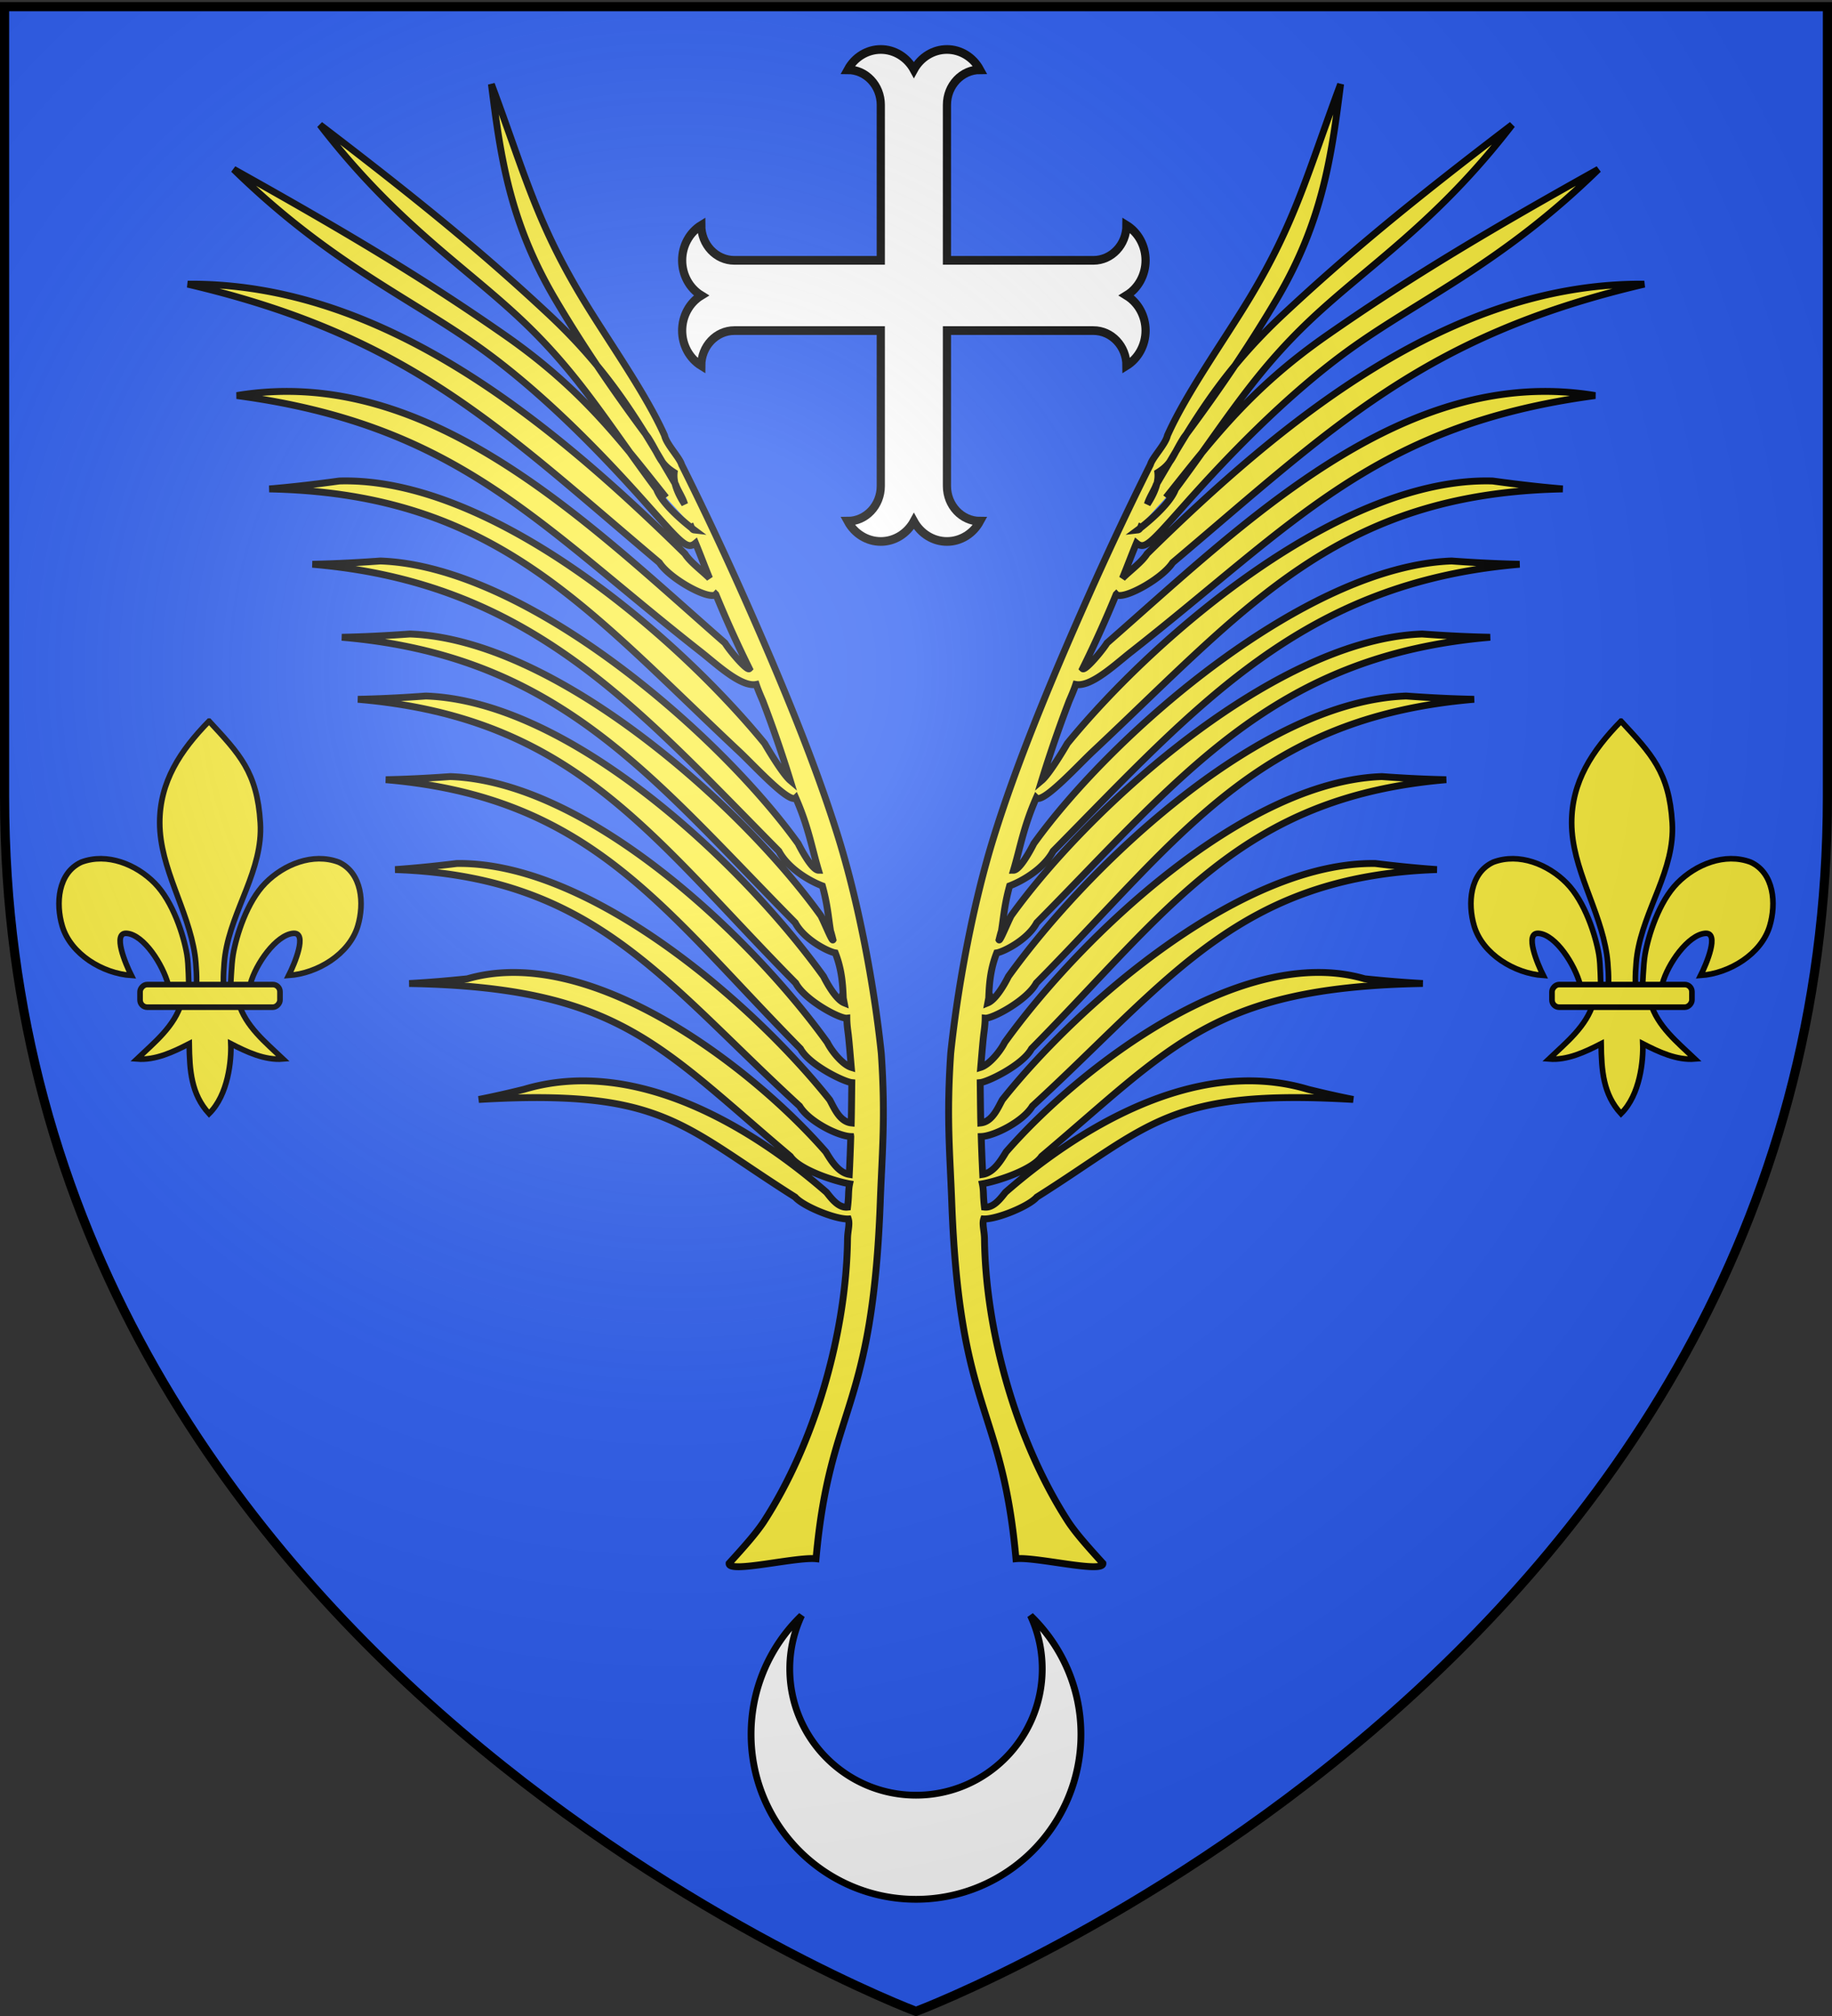 <svg xmlns="http://www.w3.org/2000/svg" xmlns:xlink="http://www.w3.org/1999/xlink" width="600" height="660" version="1.0"><rect width="100%" height="100%" fill="#333333" stroke="none"/><desc>Flag of Canton of Valais (Wallis)</desc><defs><radialGradient xlink:href="#a" id="b" cx="221.445" cy="226.331" r="300" fx="221.445" fy="226.331" gradientTransform="matrix(1.353 0 0 1.349 -77.63 -85.747)" gradientUnits="userSpaceOnUse"/><linearGradient id="a"><stop offset="0" style="stop-color:white;stop-opacity:.314"/><stop offset=".19" style="stop-color:white;stop-opacity:.251"/><stop offset=".6" style="stop-color:#6b6b6b;stop-opacity:.125"/><stop offset="1" style="stop-color:black;stop-opacity:.125"/></linearGradient></defs><g style="display:inline"><path d="M300 658.5s298.5-112.32 298.5-397.772V2.176H1.5v258.552C1.5 546.18 300 658.5 300 658.5" style="fill:#2b5df2;fill-opacity:1;fill-rule:evenodd;stroke:none;stroke-width:1px;stroke-linecap:butt;stroke-linejoin:miter;stroke-opacity:1"/></g><g style="display:inline"><g style="opacity:1;display:inline"><path d="M382.795 170.074c15.631-19.625 27.96-35.857 52.814-53.17 24.855-17.312 48.936-32.065 88.802-54.29-31.074 30.365-57.267 41.87-79.965 57.92s-43.554 38.508-55.206 51.586-13.363 15.166-16.109 12.863c-1.61 3.885-2.962 7.56-4.594 11.512 2.323-2.33 6.413-5.337 8.059-8.004 44.21-43.471 99.083-88.828 162.852-88.276-72.613 16.981-101.807 46.702-154.487 91.185-3.559 5.459-16.524 12.45-18.472 10.364a387 387 0 0 1-10.992 24.336c.804.816 6.418-5.863 7.984-8.399 44.877-39.254 97.015-91.48 159.881-81.013-72.4 9.686-98.432 41.89-152.054 83.98-5.042 3.958-13.071 11.558-18.056 10.59-.608 1.852-1.41 3.672-2.163 5.42a411 411 0 0 0-8.98 26.018c2.297-1.933 6.778-9.339 8.4-12.129 29.624-36.166 90.096-87.37 139.298-85.907 7.708 1.063 15.242 1.95 22.931 2.599-73.898 1.455-103.535 38.746-154.042 86.092-4.724 4.428-16.287 17.074-18.379 15.03-4.195 9.537-5.212 16.175-7.449 23.704 1.919-.014 5.247-5.928 6.65-8.726 26.457-36.761 89.311-90.845 136.838-92.511 7.495.543 14.81.927 22.263 1.072-71.17 6.03-105.528 46.095-152.778 93.916-2.987 5.607-9.8 9.68-14.257 11.376-2.052 7.466-1.987 11.719-3.158 17.397 0 0 1.171-5.678-.314.275.311.554 2.406-4.781 3.952-7.862 26.456-36.761 87.116-90.607 134.643-92.274 7.495.543 14.81.927 22.263 1.072-71.17 6.03-101.234 45.63-148.483 93.451-2.987 5.608-10.939 9.543-13.124 9.874-2.205 5.618-2.489 10.682-2.65 15.695 0 0 .813-5.084-.277.68 2.497-1.006 5.297-5.728 6.77-8.667 26.456-36.76 82.73-90.132 130.256-91.798 7.495.543 14.81.927 22.263 1.072-71.17 6.03-96.146 45.08-143.396 92.9-2.986 5.607-14.414 11.738-16.754 11.491-.015 1.953-.253 3.667-.478 5.372-.367 3.317-.622 6.625-.98 10.738 2.814-.863 6.37-5.195 7.855-8.156 25.085-34.855 78.44-85.459 123.503-87.04 7.106.516 14.042.88 21.108 1.018-67.48 5.717-91.015 42.726-135.815 88.067-2.832 5.317-14.267 10.853-16.816 11.105.054 4.591.088 8.835.186 13.07 0 0-.098-4.235.005.128 3.854-.422 5.689-5.143 7.058-7.575 25.58-32.149 78.938-78.008 122.161-77.356 6.782.834 13.408 1.515 20.168 1.987-64.875 2.23-87.563 36.213-132.492 77.449-2.95 4.951-12.46 9.787-16.75 9.95.121 4.217.29 8.106.495 12.391 3.698-.58 6.145-4.901 7.682-7.375 24.465-28.054 77.3-68.354 117.402-56.658 6.405.663 12.664 1.195 19.05 1.544-68.508 1.194-82.007 20.487-124.845 56.577-2.832 4.312-14.29 8.114-19.412 9 .278 1.31.325 2.504.368 3.699 0 0 .043 1.692.312 3.92 3.091.358 5.486-3.134 6.913-4.862 22.12-19.299 61.233-45.008 99.06-33.692 4.965 1.229 9.83 2.338 14.814 3.318-60.365-3.539-66.234 8.391-103.623 31.961-2.67 3.07-13.266 7.328-17.408 7.156-.545 1.731.223 3.936.255 6.534.369 30.622 10.63 66.779 27.548 92.767 2.673 3.97 6.549 8.267 11.234 13.434.374 3.432-21.74-2.178-28.468-1.5-4.55-50.619-18.475-47.286-21.035-116.764-.597-16.214-1.771-27.844-.33-48.754 2.329-22.32 7.45-49.4 14.12-70.834 7.31-23.483 18.12-49.904 30.756-78.309 6.246-14.04 13.034-28.573 20.512-43.525.614-2.26 4.947-6.626 5.585-9.537 6.228-13.954 18.598-31.169 26.944-45.027 15.01-24.926 18.867-40.7 29.77-69.998-3.007 23.923-5.95 45.089-20.965 70.501-7.788 13.182-17.416 27.827-30.318 45.132-3.871 6.098-3.762 8.48-8.59 11.51.367 3.13-1.095 6.854-3.423 10.381.718-2.344 2.295-4.56 2.926-6.405 11.892-20.142 21.176-36.722 41.82-55.975 20.643-19.253 40.896-36.05 74.7-61.833-24.72 32.09-47.317 46.182-66.139 63.985s-28.089 33.84-44.097 55.305c-2.109 5.714-11.922 13.043-12.33 13.348.666-.076 1.007-1.038 1.375-2.012M219.058 170.074c-15.632-19.625-27.96-35.857-52.815-53.17-24.855-17.312-48.936-32.065-88.801-54.29 31.073 30.365 57.266 41.87 79.964 57.92s43.554 38.508 55.206 51.586 13.363 15.166 16.109 12.863c1.61 3.885 2.962 7.56 4.594 11.512-2.323-2.33-6.413-5.337-8.059-8.004-44.21-43.471-99.083-88.828-162.851-88.276 72.612 16.981 101.807 46.702 154.486 91.185 3.56 5.459 16.524 12.45 18.472 10.364a387 387 0 0 0 10.992 24.336c-.804.816-6.418-5.863-7.983-8.399-44.878-39.254-97.016-91.48-159.882-81.013 72.4 9.686 98.432 41.89 152.054 83.98 5.042 3.958 13.071 11.558 18.056 10.59.608 1.852 1.41 3.672 2.163 5.42a411 411 0 0 1 8.98 26.018c-2.297-1.933-6.778-9.339-8.4-12.129-29.624-36.166-90.096-87.37-139.298-85.907-7.708 1.063-15.242 1.95-22.931 2.599 73.898 1.455 103.535 38.746 154.042 86.092 4.724 4.428 16.288 17.074 18.379 15.03 4.196 9.537 5.212 16.175 7.45 23.704-1.92-.014-5.248-5.928-6.651-8.726-26.457-36.761-89.31-90.845-136.838-92.511-7.495.543-14.81.927-22.263 1.072 71.17 6.03 105.528 46.095 152.778 93.916 2.987 5.607 9.8 9.68 14.257 11.376 2.052 7.466 1.987 11.719 3.158 17.397 0 0-1.171-5.678.314.275-.31.554-2.406-4.781-3.951-7.862-26.457-36.761-87.117-90.607-134.644-92.274-7.495.543-14.81.927-22.263 1.072 71.17 6.03 101.234 45.63 148.483 93.451 2.987 5.608 10.94 9.543 13.124 9.874 2.205 5.618 2.49 10.682 2.65 15.695 0 0-.813-5.084.277.68-2.497-1.006-5.296-5.728-6.77-8.667-26.456-36.76-82.73-90.132-130.256-91.798-7.495.543-14.81.927-22.263 1.072 71.17 6.03 96.146 45.08 143.396 92.9 2.987 5.607 14.415 11.738 16.754 11.491.015 1.953.253 3.667.478 5.372.367 3.317.622 6.625.98 10.738-2.814-.863-6.37-5.195-7.855-8.156-25.085-34.855-78.44-85.459-123.503-87.04-7.106.516-14.042.88-21.108 1.018 67.48 5.717 91.015 42.726 135.815 88.067 2.832 5.317 14.267 10.853 16.816 11.105-.054 4.591-.087 8.835-.186 13.07 0 0 .099-4.235-.005.128-3.854-.422-5.689-5.143-7.058-7.575-25.58-32.149-78.937-78.008-122.161-77.356-6.782.834-13.408 1.515-20.168 1.987 64.875 2.23 87.563 36.213 132.493 77.449 2.95 4.951 12.459 9.787 16.75 9.95a634 634 0 0 1-.495 12.391c-3.699-.58-6.146-4.901-7.682-7.375-24.466-28.054-77.301-68.354-117.403-56.658-6.405.663-12.663 1.195-19.05 1.544 68.508 1.194 82.007 20.487 124.845 56.577 2.832 4.312 14.29 8.114 19.412 9-.278 1.31-.325 2.504-.368 3.699 0 0-.043 1.692-.312 3.92-3.091.358-5.485-3.134-6.913-4.862-22.12-19.299-61.233-45.008-99.059-33.692-4.966 1.229-9.83 2.338-14.815 3.318 60.365-3.539 66.235 8.391 103.623 31.961 2.67 3.07 13.267 7.328 17.408 7.156.545 1.731-.222 3.936-.254 6.534-.37 30.622-10.631 66.779-27.548 92.767-2.674 3.97-6.55 8.267-11.235 13.434-.374 3.432 21.74-2.178 28.468-1.5 4.55-50.619 18.475-47.286 21.035-116.764.597-16.214 1.771-27.844.33-48.754-2.329-22.32-7.45-49.4-14.12-70.834-7.309-23.483-18.12-49.904-30.756-78.309-6.245-14.04-13.034-28.573-20.512-43.525-.614-2.26-4.947-6.626-5.585-9.537-6.228-13.954-18.598-31.169-26.944-45.027-15.01-24.926-18.867-40.7-29.77-69.998 3.008 23.923 5.951 45.089 20.965 70.501 7.788 13.182 17.416 27.827 30.318 45.132 3.871 6.098 3.762 8.48 8.59 11.51-.367 3.13 1.095 6.854 3.423 10.381-.718-2.344-2.295-4.56-2.925-6.405-11.893-20.142-21.177-36.722-41.82-55.975s-40.897-36.05-74.7-61.833c24.72 32.09 47.316 46.182 66.138 63.985s28.089 33.84 44.097 55.305c2.109 5.714 11.922 13.043 12.33 13.348-.666-.076-1.006-1.038-1.375-2.012" style="fill:#fcef3c;fill-opacity:1;fill-rule:evenodd;stroke:#000;stroke-width:2.247;stroke-linecap:butt;stroke-linejoin:miter;stroke-miterlimit:4;stroke-opacity:1" transform="translate(-.926 -7.188)"/></g><g style="opacity:1;fill:#fff;fill-opacity:1;stroke:#000;stroke-width:54.711;stroke-miterlimit:4;stroke-dasharray:none;stroke-opacity:1;display:inline"><path d="M1778.9 3200c0 122.11-99 221.1-221.11 221.1 45.61 79 129.89 127.66 221.1 127.66 91.22 0 175.5-48.66 221.11-127.66 45.61 79 129.89 127.66 221.1 127.66 91.22 0 175.5-48.66 221.11-127.66-122.11 0-221.11-98.99-221.11-221.1v-978.9H3200c122.11 0 221.1 99 221.1 221.11 79-45.61 127.66-129.89 127.66-221.1 0-91.22-48.66-175.5-127.66-221.11 79-45.61 127.66-129.89 127.66-221.1 0-91.22-48.66-175.5-127.66-221.11 0 122.11-98.99 221.11-221.1 221.11h-978.9V800c0-122.113 99-221.105 221.11-221.105-45.61-78.993-129.89-127.655-221.11-127.655-91.21 0-175.49 48.662-221.1 127.655-45.61-78.993-129.89-127.655-221.11-127.655-91.21 0-175.49 48.662-221.1 127.655 122.11 0 221.11 98.992 221.11 221.105v978.9H800c-122.113 0-221.105-99-221.105-221.11-78.993 45.61-127.655 129.89-127.655 221.11 0 91.21 48.662 175.49 127.655 221.1-78.993 45.61-127.655 129.89-127.655 221.11 0 91.21 48.662 175.49 127.655 221.1 0-122.11 98.992-221.11 221.105-221.11h978.9z" style="fill:#fff;fill-opacity:1;stroke:#000;stroke-width:54.711;stroke-miterlimit:4;stroke-dasharray:none;stroke-opacity:1" transform="matrix(.049 0 0 .052 201.302 -7.268)"/></g><path d="M300.007 628.983c-29.816 0-54.02-24.205-54.02-54.022 0-15.267 6.348-29.05 16.542-38.878a41.1 41.1 0 0 0-3.871 17.466c0 22.824 18.526 41.35 41.35 41.35 22.823 0 41.334-18.526 41.334-41.35 0-6.238-1.379-12.145-3.856-17.45 10.185 9.825 16.528 23.603 16.528 38.862 0 29.817-24.19 54.022-54.007 54.022z" style="opacity:1;fill:#fff;fill-opacity:1;stroke:#000;stroke-width:2.227;stroke-miterlimit:4;stroke-dasharray:none;stroke-opacity:1;display:inline" transform="translate(0 -7.188)"/><g style="opacity:1;display:inline"><g style="stroke:#000;stroke-width:5.465;stroke-miterlimit:4;stroke-dasharray:none;stroke-opacity:1;display:inline" transform="translate(84.677 482.112)scale(.337)"><path d="M-48.097-730.047C-18.635-698.2-1.31-680.639 1.716-631.226c2.8 45.728-27.63 83.959-34.188 128.188-1.244 8.39-2.311 25.513-1.187 32.458.832 5.143 3.392 20.855 6.187 1.414.575-3.999.987-24.06 2.75-34.247 3.212-18.561 13.498-51.199 31.344-69.281 17.838-18.075 46.104-29.799 71.312-20.344 22.84 10.538 25 40.3 18.5 62.062-8.138 27.256-39.24 46.12-67.125 47.97 5.526-10.927 18.75-42.114 4.407-40.876-16.603 1.433-36.463 29.681-41.633 49.06-1.947 7.297-1.16 18.627-11.586 18.159 6.875 23.228 26.28 38.598 43.281 54.812-17.722 1.474-35.255-6.867-50.719-14.812.654 15.925-2.437 49.567-21.156 67.937-17.375-18.916-18.956-41.986-19.281-67.937-15.463 7.945-32.996 16.286-50.719 14.812 17.001-16.214 36.407-31.584 43.281-54.812-10.425.468-11.052-10.155-13-17.453-5.17-19.377-23.616-48.333-40.218-49.766-14.344-1.238-1.12 29.949 4.406 40.875-27.884-1.848-58.986-20.713-67.125-47.969-6.499-21.762-4.34-51.524 18.5-62.062 25.208-9.455 53.474 2.27 71.312 20.344 17.846 18.082 28.132 50.72 31.344 69.281 1.763 10.187 1.468 28.834 2.043 32.833 2.796 19.441 6.062 5.143 6.895 0 1.124-6.945.056-24.069-1.188-32.458-6.559-44.23-34.109-84.015-34.187-128.188-.07-39.886 19.983-70.234 47.937-98.82z" style="fill:#fcef3c;fill-opacity:1;fill-rule:evenodd;stroke:#000;stroke-width:5.465;stroke-linecap:butt;stroke-linejoin:miter;stroke-miterlimit:4;stroke-dasharray:none;stroke-opacity:1"/><rect width="136" height="22" x="-20.841" y="-474.154" rx="7.012" ry="7.012" style="fill:#fcef3c;fill-opacity:1;fill-rule:evenodd;stroke:#000;stroke-width:5.465;stroke-linejoin:round;stroke-miterlimit:4;stroke-dasharray:none;stroke-opacity:1" transform="scale(-1 1)"/></g><g style="stroke:#000;stroke-width:5.465;stroke-miterlimit:4;stroke-dasharray:none;stroke-opacity:1;display:inline" transform="translate(547.102 482.112)scale(.337)"><path d="M-48.097-730.047C-18.635-698.2-1.31-680.639 1.716-631.226c2.8 45.728-27.63 83.959-34.188 128.188-1.244 8.39-2.311 25.513-1.187 32.458.832 5.143 3.392 20.855 6.187 1.414.575-3.999.987-24.06 2.75-34.247 3.212-18.561 13.498-51.199 31.344-69.281 17.838-18.075 46.104-29.799 71.312-20.344 22.84 10.538 25 40.3 18.5 62.062-8.138 27.256-39.24 46.12-67.125 47.97 5.526-10.927 18.75-42.114 4.407-40.876-16.603 1.433-36.463 29.681-41.633 49.06-1.947 7.297-1.16 18.627-11.586 18.159 6.875 23.228 26.28 38.598 43.281 54.812-17.722 1.474-35.255-6.867-50.719-14.812.654 15.925-2.437 49.567-21.156 67.937-17.375-18.916-18.956-41.986-19.281-67.937-15.463 7.945-32.996 16.286-50.719 14.812 17.001-16.214 36.407-31.584 43.281-54.812-10.425.468-11.052-10.155-13-17.453-5.17-19.377-23.616-48.333-40.218-49.766-14.344-1.238-1.12 29.949 4.406 40.875-27.884-1.848-58.986-20.713-67.125-47.969-6.499-21.762-4.34-51.524 18.5-62.062 25.208-9.455 53.474 2.27 71.312 20.344 17.846 18.082 28.132 50.72 31.344 69.281 1.763 10.187 1.468 28.834 2.043 32.833 2.796 19.441 6.062 5.143 6.895 0 1.124-6.945.056-24.069-1.188-32.458-6.559-44.23-34.109-84.015-34.187-128.188-.07-39.886 19.983-70.234 47.937-98.82z" style="fill:#fcef3c;fill-opacity:1;fill-rule:evenodd;stroke:#000;stroke-width:5.465;stroke-linecap:butt;stroke-linejoin:miter;stroke-miterlimit:4;stroke-dasharray:none;stroke-opacity:1"/><rect width="136" height="22" x="-20.841" y="-474.154" rx="7.012" ry="7.012" style="fill:#fcef3c;fill-opacity:1;fill-rule:evenodd;stroke:#000;stroke-width:5.465;stroke-linejoin:round;stroke-miterlimit:4;stroke-dasharray:none;stroke-opacity:1" transform="scale(-1 1)"/></g></g></g><path d="M300 658.5s298.5-112.32 298.5-397.772V2.176H1.5v258.552C1.5 546.18 300 658.5 300 658.5" style="opacity:1;fill:url(#b);fill-opacity:1;fill-rule:evenodd;stroke:none;stroke-width:1px;stroke-linecap:butt;stroke-linejoin:miter;stroke-opacity:1"/><path d="M300 658.5S1.5 546.18 1.5 260.728V2.176h597v258.552C598.5 546.18 300 658.5 300 658.5z" style="opacity:1;fill:none;fill-opacity:1;fill-rule:evenodd;stroke:#000;stroke-width:3;stroke-linecap:butt;stroke-linejoin:miter;stroke-miterlimit:4;stroke-dasharray:none;stroke-opacity:1"/></svg>